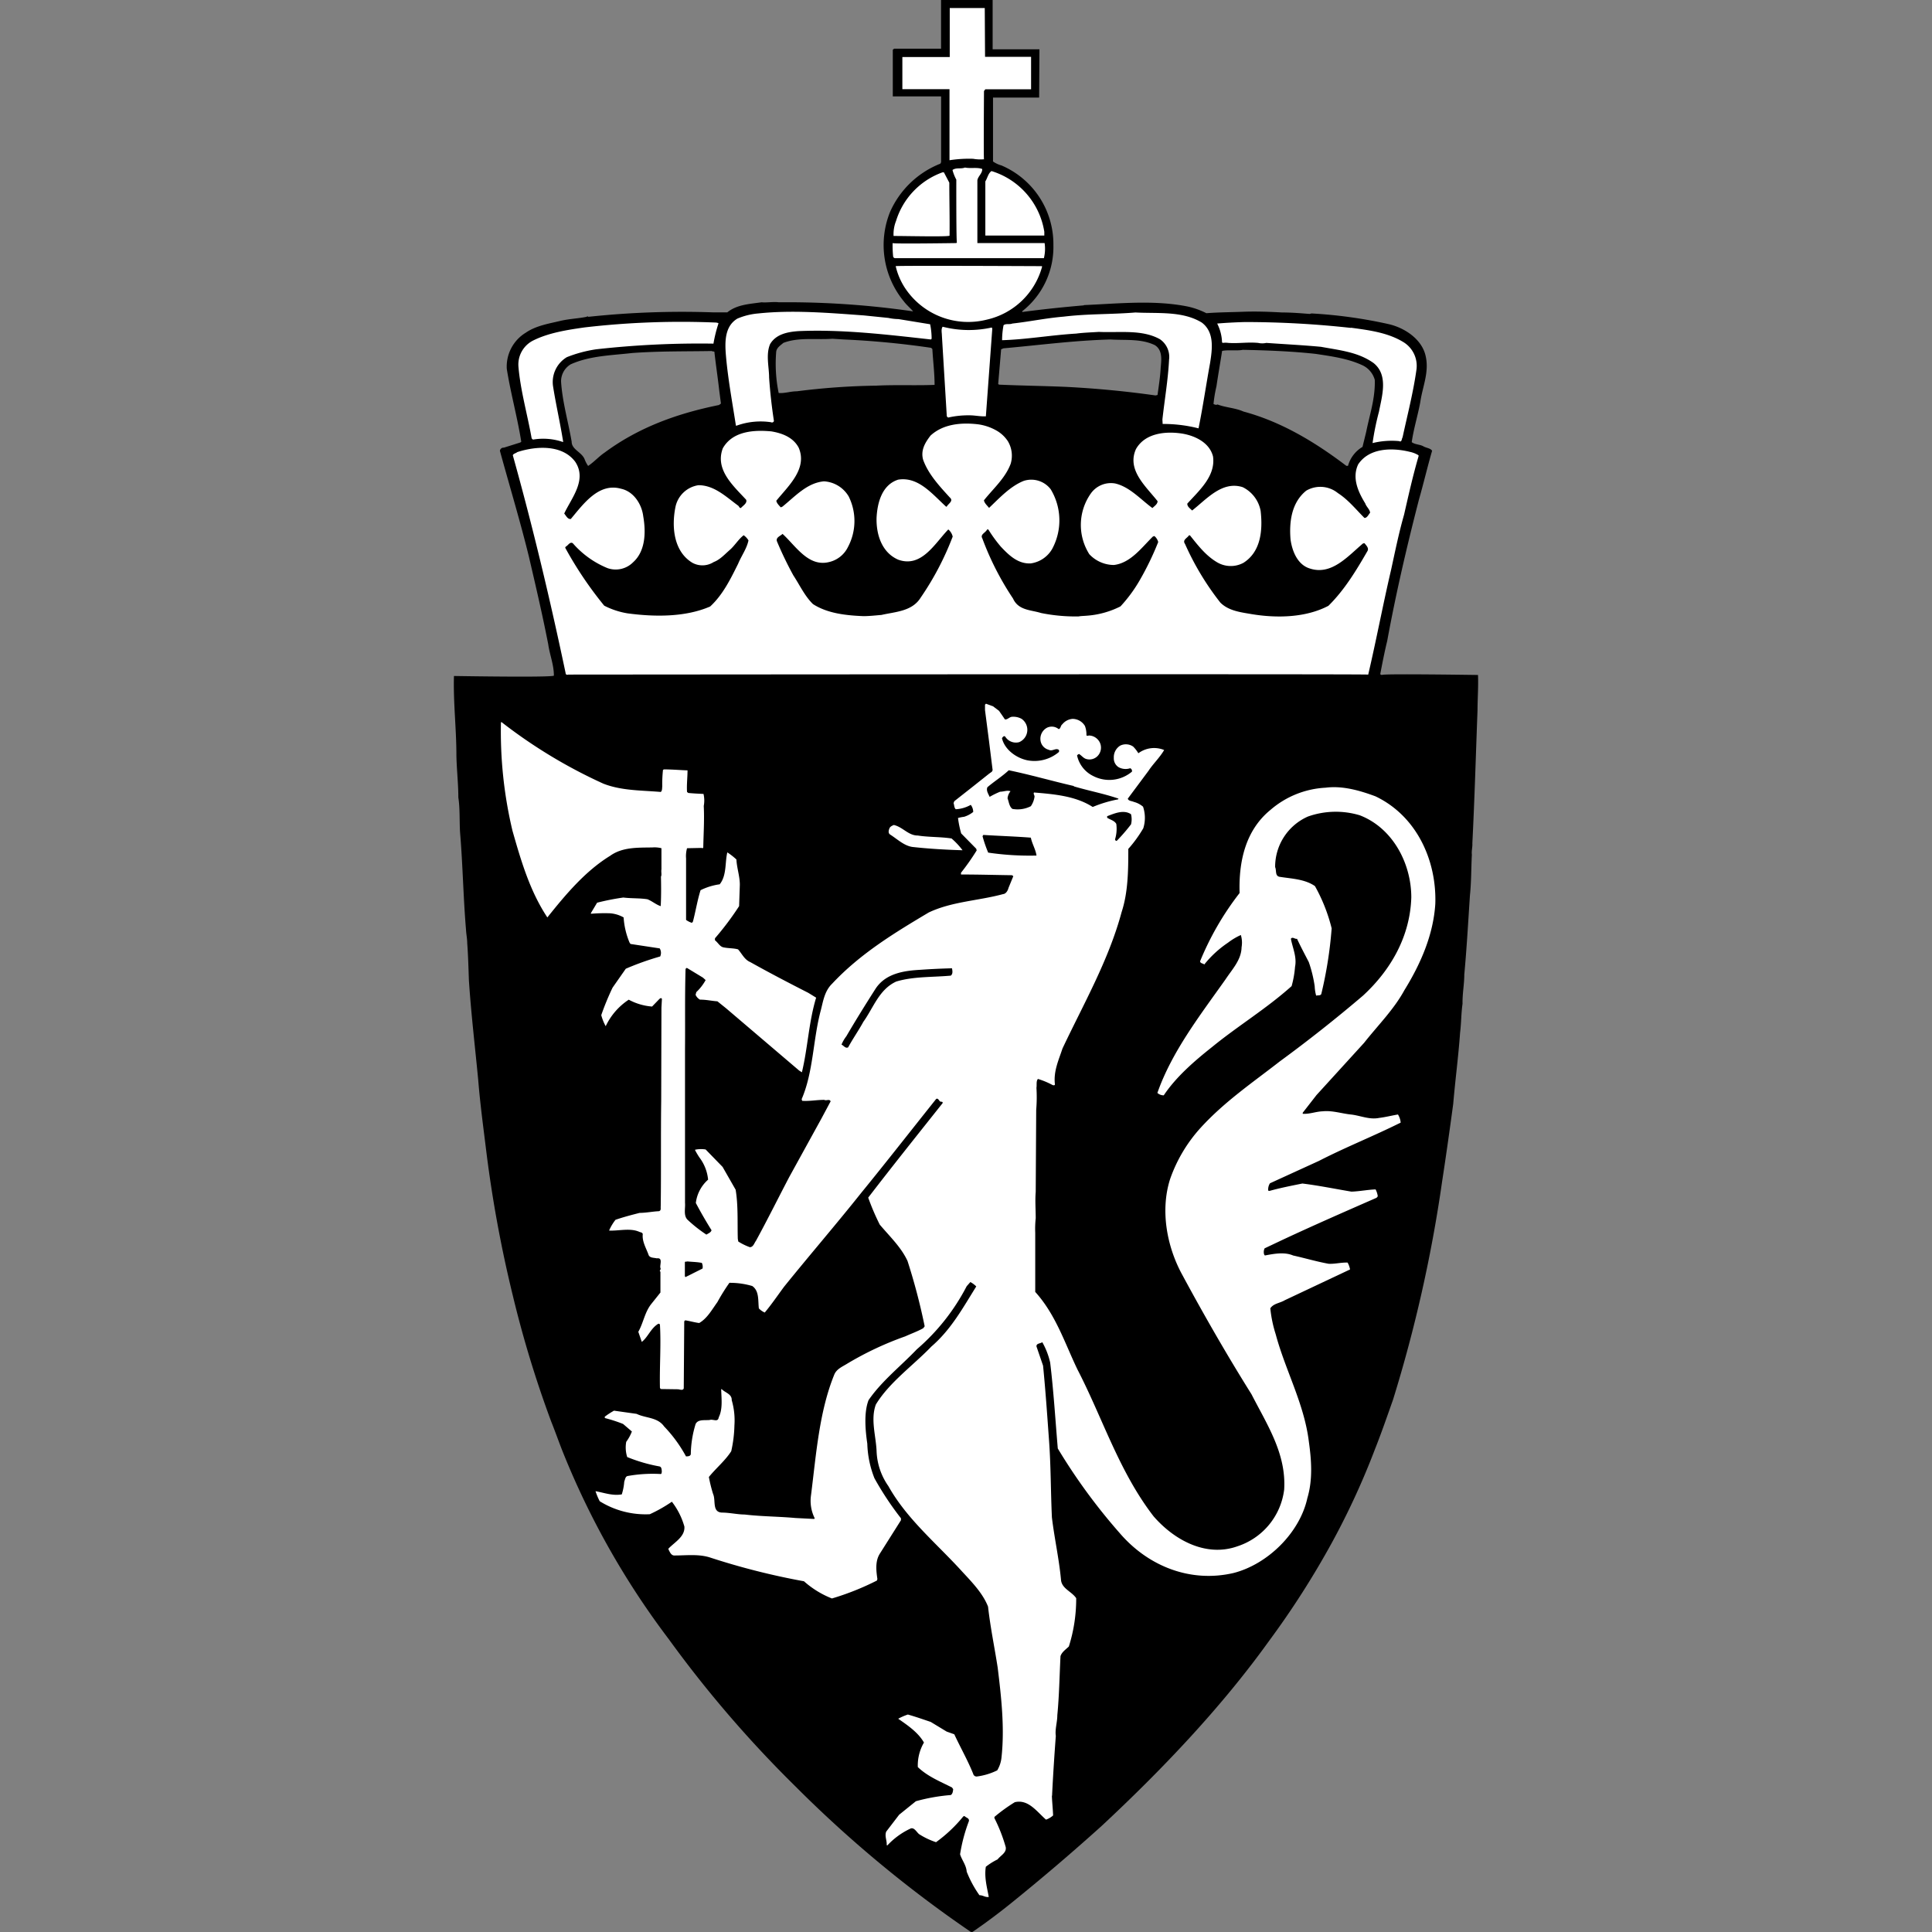 <svg xmlns="http://www.w3.org/2000/svg" version="1.1" xmlns:xlink="http://www.w3.org/1999/xlink" xmlns:svgjs="http://svgjs.com/svgjs" width="1000" height="1000"><rect width="100%" height="100%" fill="#808080" stroke="none"/><g transform="matrix(2.5,0,0,2.5,0.011,-0.038)"><svg xmlns="http://www.w3.org/2000/svg" version="1.1" xmlns:xlink="http://www.w3.org/1999/xlink" xmlns:svgjs="http://svgjs.com/svgjs" width="400" height="400"><svg id="layer_1" data-name="layer 1" xmlns="http://www.w3.org/2000/svg" viewBox="0 0 400 400"><defs><style>.cls-1{fill:#fff;}</style></defs><path d="M147.38,72.69c-5.54.1-10.82,0-16.46.41-4.38.5-8.8.56-12.76,2.34a4.1,4.1,0,0,0-2,3.6c.26,4.12,1.48,8.29,2.19,12.41,0,1.67,2.08,2.13,2.69,3.66a6.15,6.15,0,0,0,.72,1.37c1.16-.76,2.28-2,3.4-2.75,7.12-5.28,15.15-8.13,23.69-9.86l.41-.3-.36-2.75c-.3-2.69-.71-5.33-1-8l-.57-.1m109.85-.25c-1.27.2-3-.06-4.16.2-.36,2.34-.82,4.93-1.17,7.32a27.67,27.67,0,0,0-.61,3.66c.25.15.61.25.81.1,1.73.66,3.71.71,5.39,1.47,7.78,2.09,14.74,6.26,21.3,11.24h.35a6.57,6.57,0,0,1,3-3.92l.77-3.15c.71-3.56,1.88-6.86,1.77-10.72a4.72,4.72,0,0,0-2.49-3c-3-1.42-6.4-1.88-9.76-2.39C267.45,72.74,262.27,72.54,257.23,72.44ZM229.94,70.3c-7.58.2-14.74,1.17-22.17,1.83l-.5.2-.61,7.17.15.15c4.67.21,9.1.26,13.82.46,6.21.31,12.61.92,18.61,1.78l.41-.1c.25-1.83.56-3.76.66-5.69.15-1.63.4-3.61-1.22-4.63C236.24,70.1,233.09,70.5,229.94,70.3Zm-57.6-.15c-3.3.25-7.06-.36-10.16.86-.66.56-1.38,1-1.48,1.83a30.19,30.19,0,0,0,.51,8.54c1.27.1,2.44-.35,3.76-.35a144.52,144.52,0,0,1,16.42-1.17c4.07-.21,8.14,0,12.1-.16,0-2.49-.31-4.77-.46-7.42l-.25-.25a177.82,177.82,0,0,0-18.05-1.73ZM205.51,0V10.22h9.69l-.06,10h-9.55V33.45a5.48,5.48,0,0,0,1.73.81,17.72,17.72,0,0,1,10.77,16.52,16.91,16.91,0,0,1-6.45,13.67v.16c4.16-.56,8.44-1,12.71-1.37l.1-.06c7.06-.3,14.54-1.11,21.5.31a16,16,0,0,1,3.81,1.37c2.59-.2,5.09-.2,7.68-.3s5.34,0,8,.15c2,0,3.71.15,5.69.3l.41-.1a98.1,98.1,0,0,1,15.86,2.19c3.25.71,6.86,3,7.72,6.45s-.6,6.46-1.06,9.66c-.51,2.8-1.37,5.49-1.78,8.34.61.51,1.68.46,2.39.86s1.42.36,1.83.92c-1,3.46-1.78,6.81-2.75,10.21-2.49,9.66-4.73,19.27-6.55,29.18-.56,2.29-1,4.58-1.43,6.81.05.26.26.18.41.23-.41-.3,19.67,0,19.67,0l.15,0c.1,2.44-.1,5-.1,7.32-.35,9.3-.61,18.45-1.07,27.55.05.76-.2,1.57-.1,2.34-.15,2.74-.1,5.54-.4,8.43-.36,5.44-.67,11-1.17,16.42,0,2-.41,4-.36,6-.3,2.09-.25,3.92-.51,6-.35,5-1,9.76-1.42,14.74-.71,5.24-1.47,10.68-2.29,16a291.6,291.6,0,0,1-10.17,45.24c-1.21,3.41-2.38,6.82-3.71,10.17a156.77,156.77,0,0,1-8.94,19.42,178.66,178.66,0,0,1-13.07,20.43c-9.86,13.73-22.16,26.64-34.66,38.28-6.15,5.54-12.36,10.83-18.76,16-2.59,2.09-5.39,4.17-8,5.95L201,400a252,252,0,0,1-36.39-30.2,242.07,242.07,0,0,1-26.18-30.45,166.89,166.89,0,0,1-21.81-38.48c-.86-2.13-1.63-4.37-2.49-6.5a226.8,226.8,0,0,1-8-26.28,260.86,260.86,0,0,1-5.44-29.59c-.61-5-1.27-9.76-1.68-14.84-.66-6.91-1.47-13.67-1.93-20.64-.1-2.59-.15-5.08-.35-7.72,0-.92-.21-1.88-.26-2.9-.56-6.66-.66-13.32-1.22-20-.15-2.29,0-5-.36-7.27,0-2.89-.35-5.84-.4-8.69,0-5.59-.66-10.88-.51-16.47,0,0,21.12.36,20.69-.1,0-2.24-.86-4.27-1.17-6.46-1.17-6-2.59-12.09-4-18.14-1.79-7.32-4-14.59-6-21.91a.74.74,0,0,1,.81-.66l3.4-1.07.21-.15c-.81-5.09-2.19-10-3-15.1a8.2,8.2,0,0,1,3.91-7.47c2.14-1.48,4.78-1.88,7.32-2.49,1.83-.41,3.56-.46,5.34-.82.1-.25.26.06.41,0a182.72,182.72,0,0,1,25.82-.91h2.85c2-1.63,4.62-1.73,7.11-2.09,1.07.11,2.44-.15,3.56,0a181.23,181.23,0,0,1,27.81,1.88c-.56-.66-1.37-1.32-1.93-2.08a18.33,18.33,0,0,1-2.85-18.5,19,19,0,0,1,10.42-10l.15-.3,0-13.63h-10V10.32l.28-.23h9.71V0Z"></path><path class="cls-1" d="M203.88,1.68l.06,10.1h9.53V18.5H204l-.28.36s-.1,13.9,0,14.13a8.67,8.67,0,0,1-2.26-.1,26.4,26.4,0,0,0-4.88.3V18.48h-9.76l0-6.66h9.81V1.68h7.19"></path><path class="cls-1" d="M203.35,35c.05.92-.86,1.48-1,2.34l0,13h13.92a8,8,0,0,1-.15,3.13H185.31a.45.45,0,0,1-.41-.46,23.92,23.92,0,0,1-.1-2.67c0,.2,13.19,0,13.19,0l.13-.13c-.16.1-.13-13-.13-13a9,9,0,0,1-.79-2c.76-.56,1.73-.16,2.59-.51,1.07.25,2.49-.1,3.56.3"></path><path class="cls-1" d="M216.21,48l0,.78H204V37.57c.46-.72.56-1.63,1.27-2.14A15.73,15.73,0,0,1,216.21,48"></path><path class="cls-1" d="M196.54,37.82c0,3.61.1,7.52.05,11-.56.25-9,.05-11.59.05a7.36,7.36,0,0,1,.51-3.1,15.55,15.55,0,0,1,9.61-10.07h.3l1.12,2.14"></path><path class="cls-1" d="M215.65,55.1l.11.1a15.39,15.39,0,0,1-11.49,11,15.68,15.68,0,0,1-16.83-6.45,13.92,13.92,0,0,1-2-4.63c.05-.15,30.24,0,30.24,0"></path><path class="cls-1" d="M183.88,65.83a10.83,10.83,0,0,0,2.14.25l6.55,1.07a15,15,0,0,1,.31,3l-.15.15c-9-1-18.35-2.13-27.45-1.73-2.19.16-4.63.61-5.85,2.7-.91,2.18-.2,4.73-.2,6.91.2,3,.56,6.15,1,9a.42.42,0,0,1-.61.25,14.65,14.65,0,0,0-7.11.71l-.15,0c-.66-4.27-1.48-8.74-1.94-13.16-.3-3.15-.81-7.17,2.24-9A14,14,0,0,1,157,64.91c7.12-.76,14.8-.1,21.86.41l5,.51"></path><path class="cls-1" d="M248.8,66.79c2.69,2,2.18,5.54,1.72,8.44-.81,4.42-1.47,9-2.38,13.47a29.71,29.71,0,0,0-7.43-.91l-.05-.92c.46-4.17,1.17-8.23,1.38-12.4a4.43,4.43,0,0,0-1.89-4.22c-3.71-2.08-8.38-1.32-12.65-1.52-1.48.1-3.2.15-4.68.35-5.18.31-10.32,1.22-15.35,1.37a16.36,16.36,0,0,1,.3-3.1c.46-.4,1.22-.1,1.83-.35,3.66-.41,6.92-1.12,10.63-1.43,5-.61,10-.45,14.84-.86,4.63.25,9.71-.36,13.73,2.08"></path><path class="cls-1" d="M279.65,67.86c3.76.51,7.68,1,10.93,3a5.76,5.76,0,0,1,2.69,5.59c-.66,4.78-1.88,9.46-2.89,14.13-.21.26-.11,1.07-.72.76a16.64,16.64,0,0,0-5.49.41,55.59,55.59,0,0,1,1.33-6.51c.61-3.2,2-7.57-1.12-10.06-3.2-2.29-7-2.64-10.88-3.36-3.71-.35-7.68-.55-11.33-.81a3.81,3.81,0,0,1-1.68,0c-2.24-.2-4,.15-6.21,0a4,4,0,0,0-1.11,0l-.16-.1A9.34,9.34,0,0,0,252,67c1.93-.16,3.86-.26,5.74-.31a200.21,200.21,0,0,1,22,1.22"></path><path class="cls-1" d="M148.71,67l0,.1a28.37,28.37,0,0,0-1,4.06,192.19,192.19,0,0,0-24.25,1.17,27,27,0,0,0-6.1,1.63A6,6,0,0,0,114.5,80c.61,3.86,1.47,7.57,2.08,11.39l0,.15a12.6,12.6,0,0,0-6.25-.51l-.26-.25c-.86-4.88-2.34-10-2.74-14.9a5.56,5.56,0,0,1,3-5.34c3.2-1.62,7.11-2.23,10.72-2.74a173.12,173.12,0,0,1,27.25-1l.46.11"></path><path class="cls-1" d="M205.33,67.81l.11.25-1.33,18.15c-1,.05-2-.15-3-.2a19,19,0,0,0-4.83.46l-.26-.26L195,69.39c0-.51-.2-1.22.16-1.73a21.75,21.75,0,0,0,10.21.15"></path><path class="cls-1" d="M208.59,91.24a5.84,5.84,0,0,1,.66,4.78c-1.12,3-3.56,5.09-5.54,7.58.1.61.71,1.11,1.06,1.57,2.19-2.08,4.38-4.47,7.17-5.59a5.06,5.06,0,0,1,5.59,1.73,12.45,12.45,0,0,1,.31,12.35,6.09,6.09,0,0,1-4.42,3c-2.65.15-4.53-1.68-6.21-3.46a28.57,28.57,0,0,1-2.59-3.56h-.25c-.36.72-1.48,1-1,1.83a59.54,59.54,0,0,0,6.36,12.46c1.12,2.49,3.71,2.34,5.79,3a36,36,0,0,0,7.78.71c.51-.1,1.17-.1,1.68-.15a18.29,18.29,0,0,0,7-1.93,29.85,29.85,0,0,0,4-5.44,60.11,60.11,0,0,0,3.81-7.88A2.38,2.38,0,0,0,239,111l-.31.1c-2.34,2.29-4.62,5.49-8.08,5.89a7,7,0,0,1-5.08-2.23,11.31,11.31,0,0,1,.3-12.56,5.08,5.08,0,0,1,5.08-2.08c3,.71,5.24,3.3,7.68,5.08.41-.4,1.07-.81,1.07-1.42-2.44-3.1-6.41-6.46-4.48-10.78,1.88-3.35,6.21-3.76,9.66-3.2,2.65.46,5.59,1.88,6.3,4.73.56,4.06-2.84,7-5.33,9.76,0,.66.61,1,1,1.42,3-2.34,6.21-6.2,10.48-4.83a6.87,6.87,0,0,1,3.71,4.93c.45,4,.05,8.44-3.56,10.73a5.54,5.54,0,0,1-5.54-.16c-2.29-1.37-3.92-3.5-5.54-5.53l-.21,0c-.3.56-1.42.92-.81,1.78a57.07,57.07,0,0,0,7.32,12.15c1.73,1.73,4.27,2,6.51,2.39,5.28.87,11.23.71,15.86-1.73,3.35-3.3,5.79-7.37,8.08-11.33.36-.61-.25-1.17-.61-1.63l-.31.05c-3.15,2.65-6.5,6.66-11,5.19-2.54-.77-3.66-3.56-4-6-.31-3.66.2-7.67,3.25-10.12a5.77,5.77,0,0,1,6.56.51c2.13,1.37,3.71,3.36,5.49,5.14.56,0,.81-.66,1.17-1.07-.05-.71-.77-1.22-1-1.93-1.47-2.39-2.79-5.29-1.47-8.09,2.29-3.45,7.06-3.5,10.72-2.59a5.54,5.54,0,0,1,1.78.71l0,.21c-1.17,4-2.08,8.08-3,12.1-1.07,3.71-1.88,7.72-2.69,11.43-1.68,7.17-3.05,14.49-4.73,21.66h-.15c.15-.15-165.46,0-165.46,0-.31.1-.56,0-.56-.31-3.2-15.2-6.76-30.14-10.93-45.09.1-.35.61-.4.92-.66,3.86-1.27,9.3-1.62,12,2,2.49,3.76-.76,7.47-2.28,10.72.4.46.71,1.22,1.37,1.12,2.64-3.15,5.79-7.57,10.42-6.25,2.59.56,4.27,3.2,4.57,5.69.56,3.2.51,7.17-2.08,9.51a5.09,5.09,0,0,1-5.34,1.22,19.07,19.07,0,0,1-7.16-5.14c-.61-.4-1,.51-1.48.71l-.1.21a78,78,0,0,0,8.08,12A16.29,16.29,0,0,0,129.9,127c5.64.76,12,.81,17.13-1.42,2.64-2.44,4.22-5.7,5.79-8.85.66-1.62,1.78-3.1,2.14-4.83a3.44,3.44,0,0,0-1-1.07c-1.12.87-1.83,2.14-2.89,3.06s-2,2-3.31,2.49a4.33,4.33,0,0,1-4.42.15c-3.87-2.34-4.32-7.42-3.51-11.49a5.72,5.72,0,0,1,4.78-4.57c3.25,0,5.69,2.38,8.18,4.21.26.16.26.56.61.51.36-.45,1.38-1,1.07-1.72-2.79-3-6.46-6.26-4.83-10.63,2-3.56,6.41-3.86,10.07-3.51,2.13.36,4.47,1.17,5.64,3.36,1.88,4.37-2.14,7.93-4.63,11,.1.56.61,1,.92,1.37l.35-.15c2.65-2.14,5.09-4.93,8.6-5.24a6.36,6.36,0,0,1,5.13,3.15,11.46,11.46,0,0,1-.15,10.42,5.79,5.79,0,0,1-4,3.16c-4.27,1-6.86-3.41-9.56-5.85-.45.46-1.42.71-1.16,1.53a73.77,73.77,0,0,0,3.4,7.06c1.32,2,2.34,4.27,4.07,5.95,3,1.93,6.81,2.34,10.42,2.49,1.27,0,2.54-.15,3.76-.25,2.9-.67,6.35-.72,8.13-3.61a59.72,59.72,0,0,0,6.61-12.61,2.74,2.74,0,0,0-.91-1.48c-2.8,2.9-5.54,8-10.37,6.26-3.41-1.48-4.58-5.24-4.48-8.69.16-3.1,1.12-6.82,4.48-7.88,4.17-.66,7,2.94,9.91,5.59H196c.31-.61,1.48-1.17.66-1.88-2.13-2.34-4.47-4.83-5.54-7.83-.56-2,.46-3.61,1.53-5,2.59-2.39,6.3-2.75,9.81-2.34a10.6,10.6,0,0,1,3.71,1.22,6.85,6.85,0,0,1,2.39,2.13"></path><path class="cls-1" d="M208,148.94c.51.15.91-.41,1.42-.51a3.54,3.54,0,0,1,2.08.41,2.77,2.77,0,0,1-.5,4.83,2.6,2.6,0,0,1-2.9-1.17c-.31-.21-.51.15-.66.35.56,2.39,3,4.12,5.28,4.58a7.81,7.81,0,0,0,6.46-1.68.39.39,0,0,0,0-.51c-.66-.41-1.32.41-2.08,0a2.28,2.28,0,0,1-1.68-1.93,2.59,2.59,0,0,1,1.37-2.64,2.25,2.25,0,0,1,2.39.3c.46-.1.36-.71.76-1a3,3,0,0,1,2.14-1.12,3,3,0,0,1,2.54,1.47,5,5,0,0,1,.31,1.93c.15.21.5,0,.66.05a2.57,2.57,0,0,1,2.13,1.48,2.49,2.49,0,0,1-.46,2.74,2.35,2.35,0,0,1-2.28.66c-.66-.15-1-.71-1.58-1.06a.84.84,0,0,0-.41.3,6.18,6.18,0,0,0,3.36,4.27,7.27,7.27,0,0,0,8-.91.61.61,0,0,0-.36-.71,3,3,0,0,1-2.39-.21,2.15,2.15,0,0,1-1-1.93,2.81,2.81,0,0,1,1.32-2.54,2.66,2.66,0,0,1,2.69.2,7.27,7.27,0,0,1,1.07,1.38,5.46,5.46,0,0,1,5.34-.67c-.92,1.58-2.29,2.85-3.25,4.32l-4.28,5.75c.16.51.82.46,1.22.66a4.86,4.86,0,0,1,1.94,1,7.2,7.2,0,0,1,.05,4.47,26.42,26.42,0,0,1-3.1,4.27c0,4.47-.05,9-1.38,13.06-2.69,10-7.87,19-12.25,28.27-.76,2.33-1.88,4.67-1.57,7.36.05.36-.41.26-.56.16a16,16,0,0,0-2.95-1.22c-.41.45-.2,1.27-.31,1.83a31.53,31.53,0,0,1-.05,4.57l-.1,17c-.15,1.78,0,3.61,0,5.44a20.06,20.06,0,0,0-.1,3c0,4.37,0,8,0,12.25,4.27,4.73,6.1,10.57,8.74,16.06,5.24,10.12,8.59,21.1,15.76,30.4,4.42,5.08,11,8.49,17.39,6.2a14.17,14.17,0,0,0,9.65-11.74c.46-7.47-3.6-13.52-6.76-19.72-5.13-8.19-9.91-16.52-14.48-25-3.05-5.7-4.43-13.07-2.39-19.52a30.86,30.86,0,0,1,6.4-10.73c4.93-5.39,10.78-9.35,16.32-13.67q8.85-6.48,17.23-13.62c5.9-5.44,9.76-12.41,10-20.34,0-7.06-3.86-14.38-10.67-17a17.27,17.27,0,0,0-10.73.26A11.37,11.37,0,0,0,264,179.54c.31.71-.05,1.78.87,2,2.54.41,5.24.46,7.37,1.93a35.07,35.07,0,0,1,3.46,8.75,85.11,85.11,0,0,1-2.14,13.57c-.15.41-.71.25-1.07.36a8.69,8.69,0,0,1-.3-1.94,27,27,0,0,0-1.22-5c-.81-1.57-1.68-3.2-2.44-4.83-.46.11-.92-.51-1.27,0,.35,1.88,1.27,3.77.86,5.8a20.51,20.51,0,0,1-.71,4c-5.29,4.73-11.13,8.24-16.47,12.61-3.66,2.9-7.47,6.2-10,10a1.93,1.93,0,0,1-1.32-.5c3-8.55,8.79-16,14.13-23.54,1.37-2.08,3.25-4,3.3-6.61a5.48,5.48,0,0,0-.15-2.54,13.24,13.24,0,0,0-2.65,1.58,22,22,0,0,0-4.92,4.52c-.26-.25-.82-.2-.87-.66a59.86,59.86,0,0,1,8.18-14.13c-.2-6.56,1.22-13,6.41-17.23a18.93,18.93,0,0,1,11.39-4.58c3.55-.46,7.16.61,10.32,1.78,8.54,4.07,12.7,13.27,12.4,22.27-.41,6.45-3.05,12.45-6.41,17.89-2.18,4-5.49,7.27-8.33,10.88l-9.86,10.82-2.85,3.66v.21c1.42.1,2.69-.46,4.12-.51,2-.21,3.91.46,5.84.66s3.82,1.12,5.85.71c1.27-.15,2.69-.51,3.91-.71a3.81,3.81,0,0,1,.56,1.68c-5.59,2.79-11.39,5.08-16.93,7.93L262.93,245a2.34,2.34,0,0,0-.36,1.53l.26.05c2.18-.61,4.52-1.07,6.81-1.53,3.35.41,6.81,1.12,10.16,1.68,1.63-.05,3.41-.41,5-.46a4.36,4.36,0,0,1,.45,1.43L285,248c-6.51,2.85-13,5.69-19.42,8.69l-3.76,1.78a1.79,1.79,0,0,0-.1,1.27l.15.21c1.88-.36,4.07-.77,5.85,0,2.49.55,4.88,1.27,7.37,1.72,1.42.05,2.54-.3,3.91-.25a4.56,4.56,0,0,1,.51,1.42L266,269.21c-1,.61-2.34.66-3,1.68a26.21,26.21,0,0,0,1.12,5.38c2,7.48,5.89,14.34,6.86,22.22.56,4,.81,7.93-.31,11.69-1.57,7.17-8.18,13.67-15.25,15.5-8.94,2.09-17.68-1.37-23.58-8.23A120.77,120.77,0,0,1,219,299.91c-.51-6-.87-11.94-1.58-17.79a15.38,15.38,0,0,0-1.63-4.22c-.4.31-1.21.2-1.21.86l1.37,4c.51,5.13.86,10.27,1.22,15.25.41,5.54.35,10.42.61,16.16.51,4.27,1.47,8.54,1.88,12.86.1,1.88,2.18,2.44,3.15,3.87a32.61,32.61,0,0,1-1.52,10c-.67.66-1.43,1.12-1.73,2-.21,4.12-.26,8.09-.66,12.25,0,1.43-.51,2.9-.31,4.27-.3,4-.56,8-.76,12,0,.15,0,.31-.05.46.05,1.32.2,2.69.25,4a4.31,4.31,0,0,1-1.47.87c-1.93-1.68-3.66-4.27-6.46-3.61a34.35,34.35,0,0,0-4.22,3.05v.25a33.13,33.13,0,0,1,2.34,6c.21,1.17-1.07,1.73-1.68,2.54a13.41,13.41,0,0,0-2.44,1.53c-.35,2.18.26,4.32.61,6.25-.76.1-1.16-.36-1.93-.36a22.8,22.8,0,0,1-2.64-4.88c-.1-1.37-1-2.38-1.37-3.6a34.28,34.28,0,0,1,1.83-6.87c.1-.66-.61-.66-.92-1.06l-.25.1a29.57,29.57,0,0,1-5.64,5.33,15.45,15.45,0,0,1-3.51-1.67c-.51-.41-1-1.43-1.73-1.17a15.45,15.45,0,0,0-4.83,3.5l-.15-.05c.1-.91-.46-1.83-.1-2.79l2.69-3.51,3.46-2.79a38.14,38.14,0,0,1,7.22-1.28c.4-.25.45-.76.5-1.22l-.25-.35c-2.39-1.22-5-2.24-7.07-4.22a9.38,9.38,0,0,1,1.27-5.08c-1.22-2.14-3.45-3.61-5.33-4.93a12.4,12.4,0,0,1,2-.87c1.63.46,3.15,1,4.73,1.53l3.3,2,1.58.56c1.27,2.74,2.79,5.39,3.91,8.18a.72.72,0,0,0,.76.56,13.4,13.4,0,0,0,4.22-1.27,6.4,6.4,0,0,0,.87-2.54c.71-6.3-.05-12.76-.77-18.71-.66-4.27-1.52-8.33-2-12.65-1.06-2.7-3.2-4.93-5.28-7.17-5.34-5.9-11.49-10.88-15.36-17.79a13.41,13.41,0,0,1-2.44-7.32c-.15-3.15-1.27-6.51-.15-9.56,2.75-4.57,7.78-8.13,11.49-12,4.12-3.55,6.56-8.08,9.3-12.45a5,5,0,0,0-1.22-.91l-.76.86a43.75,43.75,0,0,1-10.32,13.06c-3.35,3.51-7.27,6.56-10,10.53-1,2.59-.66,6.3-.26,9a21,21,0,0,0,1.48,7.17,63.28,63.28,0,0,0,5.49,8.29v.4l-4.42,7c-.92,1.52-.72,3.4-.46,5.18l-.1.31a55.25,55.25,0,0,1-9.31,3.71,19.29,19.29,0,0,1-5.79-3.56,147.55,147.55,0,0,1-19.32-4.88c-2.39-.81-5-.46-7.47-.46-.71.05-1-.76-1.27-1.27v-.15c1.32-1.37,3.46-2.49,3.3-4.57a15.1,15.1,0,0,0-2.59-5.14,30.7,30.7,0,0,1-4.57,2.59,18,18,0,0,1-10.37-2.69,14.05,14.05,0,0,1-.87-2.08c1.73.3,3.51,1,5.44.66a11.4,11.4,0,0,0,.51-2.65c.2-.46.2-1.12.81-1.17a29.28,29.28,0,0,1,6.66-.4c.31.05.26-.31.31-.51-.05-.36,0-1-.56-1.07a33.24,33.24,0,0,1-6.61-1.93,6.55,6.55,0,0,1-.2-3.15,9.08,9.08,0,0,0,1.17-2.14L129,294.83a31.11,31.11,0,0,0-3.76-1.22c0-.11-.1-.21,0-.31a16.32,16.32,0,0,1,1.88-1.22l4.68.66c1.88.92,4.32.66,5.69,2.6a28.33,28.33,0,0,1,4.53,6.2c.35,0,.91,0,1-.46a22,22,0,0,1,1-6.25c.51-1,1.83-.72,2.9-.82.71-.25,1.72.56,1.88-.55.86-1.73.56-3.87.51-5.8l.1-.05c.71.76,2.13,1,2.08,2.29a15,15,0,0,1,.56,5.23,26.62,26.62,0,0,1-.66,5.34c-1.22,1.93-3.15,3.51-4.63,5.34a30.47,30.47,0,0,0,.87,3.51c.61,1.32-.26,3.76,1.83,3.86,1.57,0,3.25.4,4.72.4,3.41.41,7.17.41,10.48.72l3.91.2.1-.15a8.08,8.08,0,0,1-.76-4.78c1.07-8.44,1.68-17.28,4.83-25,.51-1.17,1.73-1.63,2.69-2.24a66.61,66.61,0,0,1,12-5.64c1.22-.56,2.49-1,3.71-1.68l.3-.4a127.56,127.56,0,0,0-3.55-13.52c-1.32-2.85-3.61-5-5.75-7.53a49.42,49.42,0,0,1-2.39-5.59c5-6.51,10.32-13.16,15.41-19.57.05-.46-.41-.15-.61-.41s-.46-.71-.77-.4c-5.23,6.55-10.26,13-15.45,19.36-5.18,6.51-10.78,13-16,19.47-1.32,1.78-2.59,3.66-4,5.34a3.49,3.49,0,0,1-1.22-.86c-.2-1.63.11-3.61-1.37-4.63a16.24,16.24,0,0,0-4.73-.66,41.38,41.38,0,0,0-2.49,4c-1.11,1.52-2.08,3.35-3.76,4.32-.91-.11-1.93-.41-2.9-.56l-.2.2-.1,13.88c-.15.51-.76.25-1.17.2l-3.61-.05-.15-.25c-.1-4.53.25-8.65,0-13.07-.1-.3-.41-.2-.56-.05-1.37.92-2,2.7-3.2,3.61l-.72-2.09c1.07-1.88,1.33-4.11,2.75-5.84l1.83-2.29,0-4.32c-.36-.2.2-.4,0-.76-.2-.61.61-2.19-.76-2-.66-.16-1.53-.05-1.73-.82-.51-1.37-1.32-2.69-1.17-4.16,0-.31-.36-.41-.61-.46-1.93-.92-4.32-.21-6.36-.31a10.12,10.12,0,0,1,1.33-2.23c1.62-.56,3.3-1,5-1.43,1.32,0,2.74-.3,4-.35.51-.16.31-.66.36-1,.1-7.17,0-14.54.1-21.91l.05-19.21.1-1.83c-.15-.31-.4-.1-.56.05L135,208.41a12.14,12.14,0,0,1-4.83-1.42,13.42,13.42,0,0,0-4.77,5.49,10,10,0,0,1-.92-2.29,54.37,54.37,0,0,1,2.34-5.69l2.74-3.92a58.94,58.94,0,0,1,7.12-2.54,1.79,1.79,0,0,0-.1-1.67l-6.05-.92-.2-.3a16.14,16.14,0,0,1-1.22-5.19,6.64,6.64,0,0,0-2.85-.86,34,34,0,0,0-3.92.1v-.15l1.28-2.14a50.1,50.1,0,0,1,5.43-1.07c1.73.21,3.41.1,5,.36,1,.4,1.78,1.12,2.74,1.42.1-2,.1-4,.05-6.1.21-.4,0-1,.1-1.52v-4.37a5.69,5.69,0,0,0-1.88-.16c-3,.05-6.2-.1-8.74,1.73-5.13,3.15-9.2,8-13,12.76-3.61-5.44-5.44-11.69-7.22-17.94a88.7,88.7,0,0,1-2.39-22.42l.1-.1a104.89,104.89,0,0,0,21.1,12.76c3.76,1.47,7.78,1.37,11.89,1.72.31-.25.26-.71.31-1.16a26.71,26.71,0,0,1,.15-3.41l.2-.1c1.73,0,3.31.15,4.88.2,0,1.48-.2,3-.1,4.47l.26.21c1.06.1,2.08.15,3.15.2a6,6,0,0,1,.05,2.49c.15,2.9-.05,5.8-.1,8.59-.11.26-.26.1-.41.1l-2.95.06a6.06,6.06,0,0,0-.2,2.13v12.71a3.88,3.88,0,0,0,1.22.61l.2-.26c.56-2.13.92-4.42,1.58-6.5A12.91,12.91,0,0,1,149,183.1c1.48-1.83,1.07-4.53,1.58-6.61a13.48,13.48,0,0,1,1.88,1.47c.1,1.83.71,3.46.71,5.24l-.15,4.42a60.18,60.18,0,0,1-5,6.66v.41c.67.51,1,1.32,1.78,1.47,1,.21,2.09.15,3,.41.82.91,1.32,2.13,2.54,2.64,4,2.24,8,4.32,12,6.36l1.63,1c-1.53,5-1.73,10.42-2.95,15.45l-.56-.35-15.15-12.91-1.78-1.43c-1.32-.1-2.28-.35-3.61-.35a2.12,2.12,0,0,1-.91-1l.15-.56a10,10,0,0,0,1.93-2.49l-.56-.51-3.3-2a.32.32,0,0,0-.3.31c-.16,5.64-.06,10.93-.11,16.47v31.87c.11,1.07-.4,2.69.61,3.56a28.83,28.83,0,0,0,3.82,3c.35-.25.91-.4,1.06-.91-1.17-1.88-2.23-3.71-3.25-5.64a7.66,7.66,0,0,1,2.54-4.83,9,9,0,0,0-1.78-4.57,15.43,15.43,0,0,1-.91-1.53v-.1a6.15,6.15,0,0,1,2.18-.05l3.51,3.61,2.7,4.72c.55,3.26.35,6.81.45,10.17l.1.56a12,12,0,0,0,2.39,1.17c.72,0,.92-.87,1.27-1.32,2.39-4.38,4.58-8.8,6.87-13.17l6.66-12.1,1.93-3.61c-.26-.56-.87-.05-1.33-.3-1.57,0-2.94.3-4.57.2l-.1-.35c2.39-5.54,2.34-12.05,3.86-18,.56-2,.77-4.27,2.44-5.89,5.85-6.26,13-10.58,20-14.75,4.78-2.28,10.32-2.43,15.4-3.81.61-.05,1-.76,1.12-1.27l1-2.44-.26-.2c-3.51-.05-7-.15-10.57-.15l0-.36a47.9,47.9,0,0,0,3.25-4.63l-.1-.35L199,172.57a21.07,21.07,0,0,1-.66-3.2,9.21,9.21,0,0,1,1.27-.25,5.75,5.75,0,0,0,1.88-1,2.42,2.42,0,0,0-.51-1.47,7,7,0,0,1-3.1.91c-.35-.3-.3-.86-.46-1.27l.16-.4,3.81-3,3.4-2.7.56-.4.16-.31-.77-6.2-.81-6.25,0-1.12.2-.2,1.48.55,1.22.92.81,1.17.41.61"></path><path d="M222.31,162.82c3.05.91,6.31,1.52,9.25,2.54l-.05.15a26,26,0,0,0-5.28,1.58c-3.56-2.29-8-2.65-12.15-3-.21.3.15.56.1.91a4.6,4.6,0,0,1-.76,1.93,6,6,0,0,1-3.82.56c-.66-.5-.71-1.42-1-2.18a2.69,2.69,0,0,1,.61-1.48c-.66-.25-1.43.1-2.14.1a15.76,15.76,0,0,0-2.18,1.07c-.26-.61-.77-1.32-.46-2,1.42-1.22,3-2.19,4.42-3.51,4.47.92,9,2.24,13.47,3.26"></path><path d="M234.16,168.61a4.19,4.19,0,0,1,0,2.08,37.83,37.83,0,0,1-2.9,3.36c-.21.15-.36-.05-.41-.25a7.43,7.43,0,0,0,.26-3.21c-.41-.71-1.28-.86-1.89-1.27V169c1.48-.56,3.41-1.43,4.94-.41"></path><path class="cls-1" d="M190,173c2.29.36,4.78.26,7,.61a15,15,0,0,1,2.28,2.44c-3.4-.1-6.86-.3-10.16-.66-1.83-.15-3.3-1.62-4.83-2.59-.46-.3-.31-.87-.15-1.27s.56-.56.91-.71c1.83.4,3,2.18,4.93,2.18"></path><path d="M213.42,173.44c.25,1.27,1,2.44,1.17,3.71a59,59,0,0,1-10-.61,26.69,26.69,0,0,1-1.17-3.4l.16-.26c3.2.2,6.66.31,9.81.56"></path><path d="M197.1,200.53c.1.51.2,1.12-.25,1.48-3.87.35-7.73.15-11.29,1.22-3.56,1.62-4.73,5.44-6.81,8.33-1,1.83-2.19,3.51-3.15,5.29-.56.3-.92-.36-1.38-.56a7.7,7.7,0,0,1,1-1.73c1.93-3.3,3.92-6.5,6-9.76s5.9-3.81,9.35-4c2.14-.15,4.37-.26,6.56-.31"></path><path d="M145.3,261.48a1.87,1.87,0,0,1,.15,1.17l-3.55,1.78-.11-.2v-2.9c.11-.2.36-.05.51-.15,1,.1,1.93.1,3,.3"></path></svg></svg></g></svg>